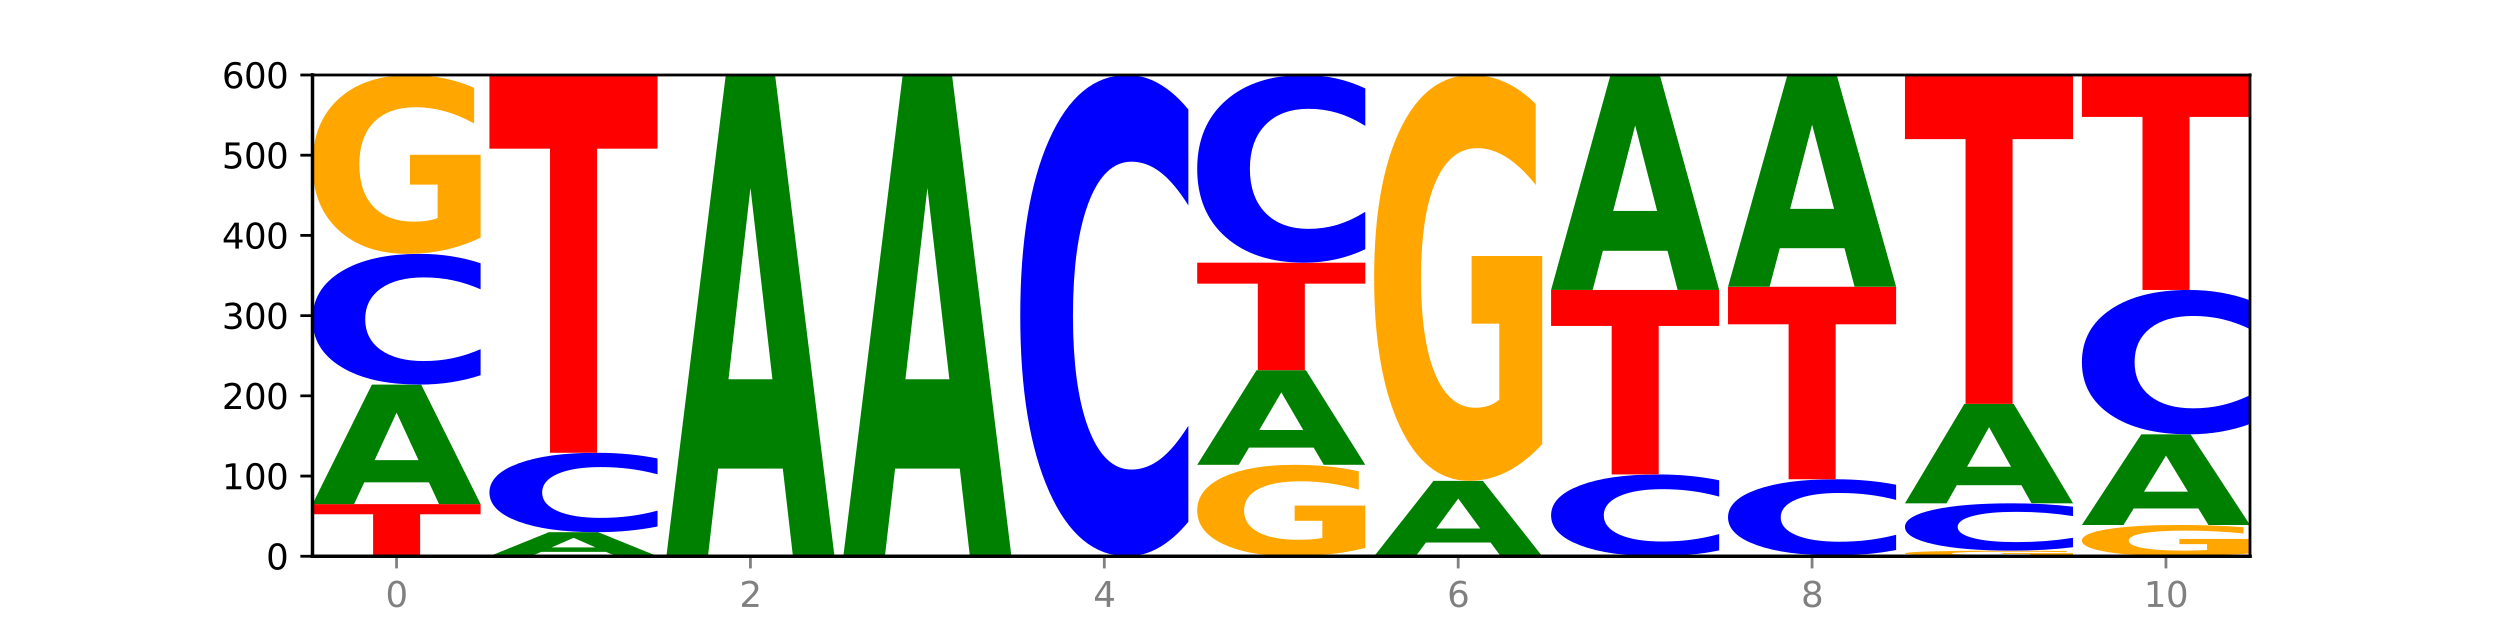 <?xml version="1.0" encoding="utf-8" standalone="no"?>
<!DOCTYPE svg PUBLIC "-//W3C//DTD SVG 1.1//EN"
  "http://www.w3.org/Graphics/SVG/1.1/DTD/svg11.dtd">
<svg xmlns:xlink="http://www.w3.org/1999/xlink" width="720pt" height="180pt" viewBox="0 0 720 180" xmlns="http://www.w3.org/2000/svg" version="1.1">
 <defs>
  <style type="text/css">*{stroke-linejoin: round; stroke-linecap: butt}</style>
 </defs>
 <g id="figure_1">
  <g id="patch_1">
   <path d="M 0 180 
L 720 180 
L 720 0 
L 0 0 
z
" style="fill: #ffffff"/>
  </g>
  <g id="axes_1">
   <g id="patch_2">
    <path d="M 90 160.2 
L 648 160.2 
L 648 21.6 
L 90 21.6 
z
" style="fill: #ffffff"/>
   </g>
   <g id="line2d_1">
    <path d="M 90 160.2 
L 648 160.2 
" clip-path="url(#p95f51b025a)" style="fill: none; stroke: #000000; stroke-width: 0.5; stroke-linecap: square"/>
   </g>
   <g id="patch_3">
    <path d="M 90 145.185 
L 138.411 145.185 
L 138.411 148.113 
L 120.994 148.113 
L 120.994 160.2 
L 107.45 160.2 
L 107.45 148.113 
L 90 148.113 
L 90 145.185 
z
" clip-path="url(#p95f51b025a)" style="fill: #ff0000"/>
   </g>
   <g id="patch_4">
    <path d="M 123.534 138.915 
L 104.916 138.915 
L 101.977 145.185 
L 90 145.185 
L 107.104 110.766 
L 121.307 110.766 
L 138.411 145.185 
L 126.444 145.185 
L 123.534 138.915 
z
M 107.886 132.527 
L 120.535 132.527 
L 114.22 118.836 
L 107.886 132.527 
z
" clip-path="url(#p95f51b025a)" style="fill: #008000"/>
   </g>
   <g id="patch_5">
    <path d="M 138.411 108.067 
Q 134.361 109.405 129.983 110.082 
Q 125.604 110.766 120.835 110.766 
Q 106.613 110.766 98.306 105.695 
Q 90 100.624 90 91.951 
Q 90 83.248 98.306 78.184 
Q 106.613 73.113 120.835 73.113 
Q 125.604 73.113 129.983 73.797 
Q 134.361 74.474 138.411 75.812 
L 138.411 83.318 
Q 134.325 81.544 130.361 80.72 
Q 126.397 79.895 122.018 79.895 
Q 114.163 79.895 109.662 83.108 
Q 105.173 86.312 105.173 91.951 
Q 105.173 97.567 109.662 100.779 
Q 114.163 103.984 122.018 103.984 
Q 126.397 103.984 130.361 103.159 
Q 134.325 102.327 138.411 100.554 
L 138.411 108.067 
z
" clip-path="url(#p95f51b025a)" style="fill: #0000ff"/>
   </g>
   <g id="patch_6">
    <path d="M 138.411 68.452 
Q 133.529 70.783 128.277 71.953 
Q 123.026 73.113 117.428 73.113 
Q 104.777 73.113 97.389 66.175 
Q 90 59.237 90 47.372 
Q 90 35.369 97.519 28.485 
Q 105.048 21.6 118.144 21.6 
Q 123.189 21.6 127.811 22.536 
Q 132.444 23.462 136.545 25.292 
L 136.545 35.561 
Q 132.313 33.209 128.126 32.049 
Q 123.938 30.879 119.728 30.879 
Q 111.938 30.879 107.717 35.157 
Q 103.497 39.424 103.497 47.372 
Q 103.497 55.247 107.566 59.546 
Q 111.634 63.834 119.12 63.834 
Q 121.16 63.834 122.907 63.589 
Q 124.654 63.334 126.042 62.802 
L 126.042 53.161 
L 118.068 53.161 
L 118.068 44.574 
L 138.411 44.574 
L 138.411 68.452 
z
" clip-path="url(#p95f51b025a)" style="fill: #ffa600"/>
   </g>
   <g id="patch_7">
    <path d="M 174.493 158.938 
L 155.875 158.938 
L 152.935 160.2 
L 140.959 160.2 
L 158.063 153.27 
L 172.266 153.27 
L 189.37 160.2 
L 177.403 160.2 
L 174.493 158.938 
z
M 158.845 157.651 
L 171.494 157.651 
L 165.179 154.895 
L 158.845 157.651 
z
" clip-path="url(#p95f51b025a)" style="fill: #008000"/>
   </g>
   <g id="patch_8">
    <path d="M 189.37 151.631 
Q 185.32 152.443 180.942 152.854 
Q 176.563 153.27 171.794 153.27 
Q 157.572 153.27 149.265 150.19 
Q 140.959 147.11 140.959 141.843 
Q 140.959 136.556 149.265 133.481 
Q 157.572 130.401 171.794 130.401 
Q 176.563 130.401 180.942 130.817 
Q 185.32 131.228 189.37 132.04 
L 189.37 136.599 
Q 185.284 135.522 181.32 135.021 
Q 177.356 134.52 172.977 134.52 
Q 165.122 134.52 160.621 136.471 
Q 156.132 138.418 156.132 141.843 
Q 156.132 145.253 160.621 147.204 
Q 165.122 149.151 172.977 149.151 
Q 177.356 149.151 181.32 148.65 
Q 185.284 148.144 189.37 147.067 
L 189.37 151.631 
z
" clip-path="url(#p95f51b025a)" style="fill: #0000ff"/>
   </g>
   <g id="patch_9">
    <path d="M 140.959 21.6 
L 189.37 21.6 
L 189.37 42.819 
L 171.953 42.819 
L 171.953 130.401 
L 158.409 130.401 
L 158.409 42.819 
L 140.959 42.819 
L 140.959 21.6 
z
" clip-path="url(#p95f51b025a)" style="fill: #ff0000"/>
   </g>
   <g id="patch_10">
    <path d="M 225.452 134.951 
L 206.834 134.951 
L 203.894 160.2 
L 191.918 160.2 
L 209.021 21.6 
L 223.225 21.6 
L 240.329 160.2 
L 228.362 160.2 
L 225.452 134.951 
z
M 209.803 109.228 
L 222.453 109.228 
L 216.138 54.096 
L 209.803 109.228 
z
" clip-path="url(#p95f51b025a)" style="fill: #008000"/>
   </g>
   <g id="patch_11">
    <path d="M 276.411 134.951 
L 257.793 134.951 
L 254.853 160.2 
L 242.877 160.2 
L 259.98 21.6 
L 274.184 21.6 
L 291.288 160.2 
L 279.321 160.2 
L 276.411 134.951 
z
M 260.762 109.228 
L 273.412 109.228 
L 267.097 54.096 
L 260.762 109.228 
z
" clip-path="url(#p95f51b025a)" style="fill: #008000"/>
   </g>
   <g id="patch_12">
    <path d="M 342.247 150.265 
Q 338.197 155.19 333.818 157.681 
Q 329.439 160.2 324.67 160.2 
Q 310.448 160.2 302.142 141.533 
Q 293.836 122.866 293.836 90.943 
Q 293.836 58.905 302.142 40.267 
Q 310.448 21.6 324.67 21.6 
Q 329.439 21.6 333.818 24.119 
Q 338.197 26.61 342.247 31.535 
L 342.247 59.163 
Q 338.16 52.635 334.196 49.601 
Q 330.232 46.566 325.853 46.566 
Q 317.998 46.566 313.498 58.39 
Q 309.009 70.186 309.009 90.943 
Q 309.009 111.614 313.498 123.439 
Q 317.998 135.234 325.853 135.234 
Q 330.232 135.234 334.196 132.199 
Q 338.16 129.136 342.247 122.608 
L 342.247 150.265 
z
" clip-path="url(#p95f51b025a)" style="fill: #0000ff"/>
   </g>
   <g id="patch_13">
    <path d="M 393.205 157.817 
Q 388.323 159.009 383.072 159.607 
Q 377.821 160.2 372.222 160.2 
Q 359.572 160.2 352.183 156.653 
Q 344.795 153.107 344.795 147.041 
Q 344.795 140.905 352.313 137.386 
Q 359.843 133.866 372.938 133.866 
Q 377.983 133.866 382.605 134.345 
Q 387.238 134.818 391.339 135.754 
L 391.339 141.003 
Q 387.108 139.801 382.92 139.208 
Q 378.732 138.609 374.522 138.609 
Q 366.732 138.609 362.512 140.796 
Q 358.291 142.978 358.291 147.041 
Q 358.291 151.067 362.36 153.264 
Q 366.429 155.457 373.915 155.457 
Q 375.955 155.457 377.701 155.331 
Q 379.448 155.201 380.837 154.929 
L 380.837 150 
L 372.862 150 
L 372.862 145.61 
L 393.205 145.61 
L 393.205 157.817 
z
" clip-path="url(#p95f51b025a)" style="fill: #ffa600"/>
   </g>
   <g id="patch_14">
    <path d="M 378.329 128.9 
L 359.711 128.9 
L 356.771 133.866 
L 344.795 133.866 
L 361.898 106.608 
L 376.102 106.608 
L 393.205 133.866 
L 381.239 133.866 
L 378.329 128.9 
z
M 362.68 123.841 
L 375.33 123.841 
L 369.015 112.999 
L 362.68 123.841 
z
" clip-path="url(#p95f51b025a)" style="fill: #008000"/>
   </g>
   <g id="patch_15">
    <path d="M 344.795 75.654 
L 393.205 75.654 
L 393.205 81.691 
L 375.789 81.691 
L 375.789 106.608 
L 362.245 106.608 
L 362.245 81.691 
L 344.795 81.691 
L 344.795 75.654 
z
" clip-path="url(#p95f51b025a)" style="fill: #ff0000"/>
   </g>
   <g id="patch_16">
    <path d="M 393.205 71.779 
Q 389.156 73.7 384.777 74.671 
Q 380.398 75.654 375.629 75.654 
Q 361.407 75.654 353.101 68.374 
Q 344.795 61.094 344.795 48.644 
Q 344.795 36.149 353.101 28.88 
Q 361.407 21.6 375.629 21.6 
Q 380.398 21.6 384.777 22.583 
Q 389.156 23.554 393.205 25.475 
L 393.205 36.25 
Q 389.119 33.704 385.155 32.52 
Q 381.191 31.337 376.812 31.337 
Q 368.957 31.337 364.457 35.948 
Q 359.968 40.548 359.968 48.644 
Q 359.968 56.706 364.457 61.317 
Q 368.957 65.917 376.812 65.917 
Q 381.191 65.917 385.155 64.734 
Q 389.119 63.539 393.205 60.993 
L 393.205 71.779 
z
" clip-path="url(#p95f51b025a)" style="fill: #0000ff"/>
   </g>
   <g id="patch_17">
    <path d="M 429.288 156.244 
L 410.67 156.244 
L 407.73 160.2 
L 395.753 160.2 
L 412.857 138.486 
L 427.061 138.486 
L 444.164 160.2 
L 432.198 160.2 
L 429.288 156.244 
z
M 413.639 152.214 
L 426.289 152.214 
L 419.974 143.577 
L 413.639 152.214 
z
" clip-path="url(#p95f51b025a)" style="fill: #008000"/>
   </g>
   <g id="patch_18">
    <path d="M 444.164 127.91 
Q 439.282 133.198 434.031 135.854 
Q 428.78 138.486 423.181 138.486 
Q 410.531 138.486 403.142 122.743 
Q 395.753 107.001 395.753 80.079 
Q 395.753 52.844 403.272 37.222 
Q 410.802 21.6 423.897 21.6 
Q 428.942 21.6 433.564 23.725 
Q 438.197 25.825 442.298 29.978 
L 442.298 53.278 
Q 438.067 47.942 433.879 45.31 
Q 429.691 42.654 425.481 42.654 
Q 417.691 42.654 413.471 52.361 
Q 409.25 62.043 409.25 80.079 
Q 409.25 97.947 413.319 107.701 
Q 417.388 117.432 424.874 117.432 
Q 426.914 117.432 428.66 116.876 
Q 430.407 116.297 431.796 115.089 
L 431.796 93.214 
L 423.821 93.214 
L 423.821 73.729 
L 444.164 73.729 
L 444.164 127.91 
z
" clip-path="url(#p95f51b025a)" style="fill: #ffa600"/>
   </g>
   <g id="patch_19">
    <path d="M 495.123 158.511 
Q 491.074 159.348 486.695 159.772 
Q 482.316 160.2 477.547 160.2 
Q 463.325 160.2 455.019 157.027 
Q 446.712 153.853 446.712 148.426 
Q 446.712 142.98 455.019 139.811 
Q 463.325 136.638 477.547 136.638 
Q 482.316 136.638 486.695 137.066 
Q 491.074 137.49 495.123 138.327 
L 495.123 143.024 
Q 491.037 141.914 487.073 141.398 
Q 483.109 140.882 478.73 140.882 
Q 470.875 140.882 466.374 142.892 
Q 461.886 144.898 461.886 148.426 
Q 461.886 151.94 466.374 153.951 
Q 470.875 155.956 478.73 155.956 
Q 483.109 155.956 487.073 155.44 
Q 491.037 154.919 495.123 153.809 
L 495.123 158.511 
z
" clip-path="url(#p95f51b025a)" style="fill: #0000ff"/>
   </g>
   <g id="patch_20">
    <path d="M 446.712 83.508 
L 495.123 83.508 
L 495.123 93.87 
L 477.707 93.87 
L 477.707 136.638 
L 464.163 136.638 
L 464.163 93.87 
L 446.712 93.87 
L 446.712 83.508 
z
" clip-path="url(#p95f51b025a)" style="fill: #ff0000"/>
   </g>
   <g id="patch_21">
    <path d="M 480.247 72.23 
L 461.629 72.23 
L 458.689 83.508 
L 446.712 83.508 
L 463.816 21.6 
L 478.02 21.6 
L 495.123 83.508 
L 483.157 83.508 
L 480.247 72.23 
z
M 464.598 60.74 
L 477.248 60.74 
L 470.933 36.115 
L 464.598 60.74 
z
" clip-path="url(#p95f51b025a)" style="fill: #008000"/>
   </g>
   <g id="patch_22">
    <path d="M 546.082 160.179 
Q 541.2 160.19 535.949 160.195 
Q 530.697 160.2 525.099 160.2 
Q 512.448 160.2 505.06 160.169 
Q 497.671 160.138 497.671 160.085 
Q 497.671 160.031 505.19 160 
Q 512.72 159.969 525.815 159.969 
Q 530.86 159.969 535.482 159.973 
Q 540.115 159.977 544.216 159.986 
L 544.216 160.032 
Q 539.985 160.021 535.797 160.016 
Q 531.609 160.011 527.399 160.011 
Q 519.609 160.011 515.389 160.03 
Q 511.168 160.049 511.168 160.085 
Q 511.168 160.12 515.237 160.139 
Q 519.305 160.158 526.792 160.158 
Q 528.831 160.158 530.578 160.157 
Q 532.325 160.156 533.714 160.154 
L 533.714 160.111 
L 525.739 160.111 
L 525.739 160.072 
L 546.082 160.072 
L 546.082 160.179 
z
" clip-path="url(#p95f51b025a)" style="fill: #ffa600"/>
   </g>
   <g id="patch_23">
    <path d="M 546.082 158.396 
Q 542.033 159.176 537.654 159.57 
Q 533.275 159.969 528.506 159.969 
Q 514.284 159.969 505.978 157.013 
Q 497.671 154.058 497.671 149.003 
Q 497.671 143.931 505.978 140.98 
Q 514.284 138.024 528.506 138.024 
Q 533.275 138.024 537.654 138.423 
Q 542.033 138.817 546.082 139.597 
L 546.082 143.971 
Q 541.996 142.938 538.032 142.457 
Q 534.068 141.977 529.689 141.977 
Q 521.834 141.977 517.333 143.849 
Q 512.845 145.717 512.845 149.003 
Q 512.845 152.276 517.333 154.148 
Q 521.834 156.016 529.689 156.016 
Q 534.068 156.016 538.032 155.536 
Q 541.996 155.051 546.082 154.017 
L 546.082 158.396 
z
" clip-path="url(#p95f51b025a)" style="fill: #0000ff"/>
   </g>
   <g id="patch_24">
    <path d="M 497.671 82.584 
L 546.082 82.584 
L 546.082 93.396 
L 528.666 93.396 
L 528.666 138.024 
L 515.122 138.024 
L 515.122 93.396 
L 497.671 93.396 
L 497.671 82.584 
z
" clip-path="url(#p95f51b025a)" style="fill: #ff0000"/>
   </g>
   <g id="patch_25">
    <path d="M 531.206 71.475 
L 512.587 71.475 
L 509.648 82.584 
L 497.671 82.584 
L 514.775 21.6 
L 528.979 21.6 
L 546.082 82.584 
L 534.116 82.584 
L 531.206 71.475 
z
M 515.557 60.156 
L 528.206 60.156 
L 521.892 35.898 
L 515.557 60.156 
z
" clip-path="url(#p95f51b025a)" style="fill: #008000"/>
   </g>
   <g id="patch_26">
    <path d="M 597.041 160.054 
Q 592.159 160.127 586.908 160.164 
Q 581.656 160.2 576.058 160.2 
Q 563.407 160.2 556.019 159.982 
Q 548.63 159.764 548.63 159.392 
Q 548.63 159.015 556.149 158.799 
Q 563.679 158.583 576.774 158.583 
Q 581.819 158.583 586.441 158.612 
Q 591.074 158.641 595.175 158.699 
L 595.175 159.021 
Q 590.944 158.947 586.756 158.911 
Q 582.568 158.874 578.358 158.874 
Q 570.568 158.874 566.348 159.009 
Q 562.127 159.142 562.127 159.392 
Q 562.127 159.639 566.196 159.774 
Q 570.264 159.909 577.75 159.909 
Q 579.79 159.909 581.537 159.901 
Q 583.284 159.893 584.673 159.876 
L 584.673 159.574 
L 576.698 159.574 
L 576.698 159.304 
L 597.041 159.304 
L 597.041 160.054 
z
" clip-path="url(#p95f51b025a)" style="fill: #ffa600"/>
   </g>
   <g id="patch_27">
    <path d="M 597.041 157.606 
Q 592.992 158.09 588.613 158.335 
Q 584.234 158.583 579.465 158.583 
Q 565.243 158.583 556.936 156.747 
Q 548.63 154.912 548.63 151.773 
Q 548.63 148.622 556.936 146.79 
Q 565.243 144.954 579.465 144.954 
Q 584.234 144.954 588.613 145.202 
Q 592.992 145.447 597.041 145.931 
L 597.041 148.648 
Q 592.955 148.006 588.991 147.707 
Q 585.027 147.409 580.648 147.409 
Q 572.793 147.409 568.292 148.572 
Q 563.804 149.732 563.804 151.773 
Q 563.804 153.805 568.292 154.968 
Q 572.793 156.128 580.648 156.128 
Q 585.027 156.128 588.991 155.83 
Q 592.955 155.528 597.041 154.886 
L 597.041 157.606 
z
" clip-path="url(#p95f51b025a)" style="fill: #0000ff"/>
   </g>
   <g id="patch_28">
    <path d="M 582.164 139.736 
L 563.546 139.736 
L 560.607 144.954 
L 548.63 144.954 
L 565.734 116.31 
L 579.937 116.31 
L 597.041 144.954 
L 585.074 144.954 
L 582.164 139.736 
z
M 566.516 134.42 
L 579.165 134.42 
L 572.85 123.026 
L 566.516 134.42 
z
" clip-path="url(#p95f51b025a)" style="fill: #008000"/>
   </g>
   <g id="patch_29">
    <path d="M 548.63 21.6 
L 597.041 21.6 
L 597.041 40.071 
L 579.624 40.071 
L 579.624 116.31 
L 566.081 116.31 
L 566.081 40.071 
L 548.63 40.071 
L 548.63 21.6 
z
" clip-path="url(#p95f51b025a)" style="fill: #ff0000"/>
   </g>
   <g id="patch_30">
    <path d="M 648 159.385 
Q 643.118 159.792 637.866 159.997 
Q 632.615 160.2 627.017 160.2 
Q 614.366 160.2 606.978 158.987 
Q 599.589 157.773 599.589 155.698 
Q 599.589 153.599 607.108 152.395 
Q 614.637 151.191 627.733 151.191 
Q 632.778 151.191 637.4 151.355 
Q 642.033 151.517 646.134 151.837 
L 646.134 153.633 
Q 641.903 153.221 637.715 153.018 
Q 633.527 152.814 629.317 152.814 
Q 621.527 152.814 617.306 153.562 
Q 613.086 154.308 613.086 155.698 
Q 613.086 157.075 617.155 157.827 
Q 621.223 158.577 628.709 158.577 
Q 630.749 158.577 632.496 158.534 
Q 634.243 158.49 635.631 158.397 
L 635.631 156.711 
L 627.657 156.711 
L 627.657 155.209 
L 648 155.209 
L 648 159.385 
z
" clip-path="url(#p95f51b025a)" style="fill: #ffa600"/>
   </g>
   <g id="patch_31">
    <path d="M 633.123 146.436 
L 614.505 146.436 
L 611.566 151.191 
L 599.589 151.191 
L 616.693 125.088 
L 630.896 125.088 
L 648 151.191 
L 636.033 151.191 
L 633.123 146.436 
z
M 617.475 141.591 
L 630.124 141.591 
L 623.809 131.208 
L 617.475 141.591 
z
" clip-path="url(#p95f51b025a)" style="fill: #008000"/>
   </g>
   <g id="patch_32">
    <path d="M 648 122.108 
Q 643.951 123.585 639.572 124.332 
Q 635.193 125.088 630.424 125.088 
Q 616.202 125.088 607.895 119.488 
Q 599.589 113.888 599.589 104.311 
Q 599.589 94.7 607.895 89.108 
Q 616.202 83.508 630.424 83.508 
Q 635.193 83.508 639.572 84.264 
Q 643.951 85.011 648 86.488 
L 648 94.777 
Q 643.914 92.819 639.95 91.908 
Q 635.986 90.998 631.607 90.998 
Q 623.752 90.998 619.251 94.545 
Q 614.762 98.084 614.762 104.311 
Q 614.762 110.512 619.251 114.06 
Q 623.752 117.598 631.607 117.598 
Q 635.986 117.598 639.95 116.688 
Q 643.914 115.769 648 113.81 
L 648 122.108 
z
" clip-path="url(#p95f51b025a)" style="fill: #0000ff"/>
   </g>
   <g id="patch_33">
    <path d="M 599.589 21.6 
L 648 21.6 
L 648 33.674 
L 630.583 33.674 
L 630.583 83.508 
L 617.04 83.508 
L 617.04 33.674 
L 599.589 33.674 
L 599.589 21.6 
z
" clip-path="url(#p95f51b025a)" style="fill: #ff0000"/>
   </g>
   <g id="matplotlib.axis_1">
    <g id="xtick_1">
     <g id="line2d_2">
      <defs>
       <path id="m2e46a43b24" d="M 0 0 
L 0 3.5 
" style="stroke: #808080; stroke-width: 0.8"/>
      </defs>
      <g>
       <use xlink:href="#m2e46a43b24" x="114.205" y="160.2" style="fill: #808080; stroke: #808080; stroke-width: 0.8"/>
      </g>
     </g>
     <g id="text_1">
      <!-- 0 -->
      <g style="fill: #808080" transform="translate(111.024 174.798) scale(0.1 -0.1)">
       <defs>
        <path id="DejaVuSans-30" d="M 2034 4250 
Q 1547 4250 1301 3770 
Q 1056 3291 1056 2328 
Q 1056 1369 1301 889 
Q 1547 409 2034 409 
Q 2525 409 2770 889 
Q 3016 1369 3016 2328 
Q 3016 3291 2770 3770 
Q 2525 4250 2034 4250 
z
M 2034 4750 
Q 2819 4750 3233 4129 
Q 3647 3509 3647 2328 
Q 3647 1150 3233 529 
Q 2819 -91 2034 -91 
Q 1250 -91 836 529 
Q 422 1150 422 2328 
Q 422 3509 836 4129 
Q 1250 4750 2034 4750 
z
" transform="scale(0.016)"/>
       </defs>
       <use xlink:href="#DejaVuSans-30"/>
      </g>
     </g>
    </g>
    <g id="xtick_2">
     <g id="line2d_3">
      <g>
       <use xlink:href="#m2e46a43b24" x="216.123" y="160.2" style="fill: #808080; stroke: #808080; stroke-width: 0.8"/>
      </g>
     </g>
     <g id="text_2">
      <!-- 2 -->
      <g style="fill: #808080" transform="translate(212.942 174.798) scale(0.1 -0.1)">
       <defs>
        <path id="DejaVuSans-32" d="M 1228 531 
L 3431 531 
L 3431 0 
L 469 0 
L 469 531 
Q 828 903 1448 1529 
Q 2069 2156 2228 2338 
Q 2531 2678 2651 2914 
Q 2772 3150 2772 3378 
Q 2772 3750 2511 3984 
Q 2250 4219 1831 4219 
Q 1534 4219 1204 4116 
Q 875 4013 500 3803 
L 500 4441 
Q 881 4594 1212 4672 
Q 1544 4750 1819 4750 
Q 2544 4750 2975 4387 
Q 3406 4025 3406 3419 
Q 3406 3131 3298 2873 
Q 3191 2616 2906 2266 
Q 2828 2175 2409 1742 
Q 1991 1309 1228 531 
z
" transform="scale(0.016)"/>
       </defs>
       <use xlink:href="#DejaVuSans-32"/>
      </g>
     </g>
    </g>
    <g id="xtick_3">
     <g id="line2d_4">
      <g>
       <use xlink:href="#m2e46a43b24" x="318.041" y="160.2" style="fill: #808080; stroke: #808080; stroke-width: 0.8"/>
      </g>
     </g>
     <g id="text_3">
      <!-- 4 -->
      <g style="fill: #808080" transform="translate(314.86 174.798) scale(0.1 -0.1)">
       <defs>
        <path id="DejaVuSans-34" d="M 2419 4116 
L 825 1625 
L 2419 1625 
L 2419 4116 
z
M 2253 4666 
L 3047 4666 
L 3047 1625 
L 3713 1625 
L 3713 1100 
L 3047 1100 
L 3047 0 
L 2419 0 
L 2419 1100 
L 313 1100 
L 313 1709 
L 2253 4666 
z
" transform="scale(0.016)"/>
       </defs>
       <use xlink:href="#DejaVuSans-34"/>
      </g>
     </g>
    </g>
    <g id="xtick_4">
     <g id="line2d_5">
      <g>
       <use xlink:href="#m2e46a43b24" x="419.959" y="160.2" style="fill: #808080; stroke: #808080; stroke-width: 0.8"/>
      </g>
     </g>
     <g id="text_4">
      <!-- 6 -->
      <g style="fill: #808080" transform="translate(416.778 174.798) scale(0.1 -0.1)">
       <defs>
        <path id="DejaVuSans-36" d="M 2113 2584 
Q 1688 2584 1439 2293 
Q 1191 2003 1191 1497 
Q 1191 994 1439 701 
Q 1688 409 2113 409 
Q 2538 409 2786 701 
Q 3034 994 3034 1497 
Q 3034 2003 2786 2293 
Q 2538 2584 2113 2584 
z
M 3366 4563 
L 3366 3988 
Q 3128 4100 2886 4159 
Q 2644 4219 2406 4219 
Q 1781 4219 1451 3797 
Q 1122 3375 1075 2522 
Q 1259 2794 1537 2939 
Q 1816 3084 2150 3084 
Q 2853 3084 3261 2657 
Q 3669 2231 3669 1497 
Q 3669 778 3244 343 
Q 2819 -91 2113 -91 
Q 1303 -91 875 529 
Q 447 1150 447 2328 
Q 447 3434 972 4092 
Q 1497 4750 2381 4750 
Q 2619 4750 2861 4703 
Q 3103 4656 3366 4563 
z
" transform="scale(0.016)"/>
       </defs>
       <use xlink:href="#DejaVuSans-36"/>
      </g>
     </g>
    </g>
    <g id="xtick_5">
     <g id="line2d_6">
      <g>
       <use xlink:href="#m2e46a43b24" x="521.877" y="160.2" style="fill: #808080; stroke: #808080; stroke-width: 0.8"/>
      </g>
     </g>
     <g id="text_5">
      <!-- 8 -->
      <g style="fill: #808080" transform="translate(518.695 174.798) scale(0.1 -0.1)">
       <defs>
        <path id="DejaVuSans-38" d="M 2034 2216 
Q 1584 2216 1326 1975 
Q 1069 1734 1069 1313 
Q 1069 891 1326 650 
Q 1584 409 2034 409 
Q 2484 409 2743 651 
Q 3003 894 3003 1313 
Q 3003 1734 2745 1975 
Q 2488 2216 2034 2216 
z
M 1403 2484 
Q 997 2584 770 2862 
Q 544 3141 544 3541 
Q 544 4100 942 4425 
Q 1341 4750 2034 4750 
Q 2731 4750 3128 4425 
Q 3525 4100 3525 3541 
Q 3525 3141 3298 2862 
Q 3072 2584 2669 2484 
Q 3125 2378 3379 2068 
Q 3634 1759 3634 1313 
Q 3634 634 3220 271 
Q 2806 -91 2034 -91 
Q 1263 -91 848 271 
Q 434 634 434 1313 
Q 434 1759 690 2068 
Q 947 2378 1403 2484 
z
M 1172 3481 
Q 1172 3119 1398 2916 
Q 1625 2713 2034 2713 
Q 2441 2713 2670 2916 
Q 2900 3119 2900 3481 
Q 2900 3844 2670 4047 
Q 2441 4250 2034 4250 
Q 1625 4250 1398 4047 
Q 1172 3844 1172 3481 
z
" transform="scale(0.016)"/>
       </defs>
       <use xlink:href="#DejaVuSans-38"/>
      </g>
     </g>
    </g>
    <g id="xtick_6">
     <g id="line2d_7">
      <g>
       <use xlink:href="#m2e46a43b24" x="623.795" y="160.2" style="fill: #808080; stroke: #808080; stroke-width: 0.8"/>
      </g>
     </g>
     <g id="text_6">
      <!-- 10 -->
      <g style="fill: #808080" transform="translate(617.432 174.798) scale(0.1 -0.1)">
       <defs>
        <path id="DejaVuSans-31" d="M 794 531 
L 1825 531 
L 1825 4091 
L 703 3866 
L 703 4441 
L 1819 4666 
L 2450 4666 
L 2450 531 
L 3481 531 
L 3481 0 
L 794 0 
L 794 531 
z
" transform="scale(0.016)"/>
       </defs>
       <use xlink:href="#DejaVuSans-31"/>
       <use xlink:href="#DejaVuSans-30" x="63.623"/>
      </g>
     </g>
    </g>
   </g>
   <g id="matplotlib.axis_2">
    <g id="ytick_1">
     <g id="line2d_8">
      <defs>
       <path id="m4e94cb28df" d="M 0 0 
L -3.5 0 
" style="stroke: #000000; stroke-width: 0.8"/>
      </defs>
      <g>
       <use xlink:href="#m4e94cb28df" x="90" y="160.2" style="stroke: #000000; stroke-width: 0.8"/>
      </g>
     </g>
     <g id="text_7">
      <!-- 0 -->
      <g transform="translate(76.638 163.999) scale(0.1 -0.1)">
       <use xlink:href="#DejaVuSans-30"/>
      </g>
     </g>
    </g>
    <g id="ytick_2">
     <g id="line2d_9">
      <g>
       <use xlink:href="#m4e94cb28df" x="90" y="137.1" style="stroke: #000000; stroke-width: 0.8"/>
      </g>
     </g>
     <g id="text_8">
      <!-- 100 -->
      <g transform="translate(63.913 140.899) scale(0.1 -0.1)">
       <use xlink:href="#DejaVuSans-31"/>
       <use xlink:href="#DejaVuSans-30" x="63.623"/>
       <use xlink:href="#DejaVuSans-30" x="127.246"/>
      </g>
     </g>
    </g>
    <g id="ytick_3">
     <g id="line2d_10">
      <g>
       <use xlink:href="#m4e94cb28df" x="90" y="114" style="stroke: #000000; stroke-width: 0.8"/>
      </g>
     </g>
     <g id="text_9">
      <!-- 200 -->
      <g transform="translate(63.913 117.799) scale(0.1 -0.1)">
       <use xlink:href="#DejaVuSans-32"/>
       <use xlink:href="#DejaVuSans-30" x="63.623"/>
       <use xlink:href="#DejaVuSans-30" x="127.246"/>
      </g>
     </g>
    </g>
    <g id="ytick_4">
     <g id="line2d_11">
      <g>
       <use xlink:href="#m4e94cb28df" x="90" y="90.9" style="stroke: #000000; stroke-width: 0.8"/>
      </g>
     </g>
     <g id="text_10">
      <!-- 300 -->
      <g transform="translate(63.913 94.699) scale(0.1 -0.1)">
       <defs>
        <path id="DejaVuSans-33" d="M 2597 2516 
Q 3050 2419 3304 2112 
Q 3559 1806 3559 1356 
Q 3559 666 3084 287 
Q 2609 -91 1734 -91 
Q 1441 -91 1130 -33 
Q 819 25 488 141 
L 488 750 
Q 750 597 1062 519 
Q 1375 441 1716 441 
Q 2309 441 2620 675 
Q 2931 909 2931 1356 
Q 2931 1769 2642 2001 
Q 2353 2234 1838 2234 
L 1294 2234 
L 1294 2753 
L 1863 2753 
Q 2328 2753 2575 2939 
Q 2822 3125 2822 3475 
Q 2822 3834 2567 4026 
Q 2313 4219 1838 4219 
Q 1578 4219 1281 4162 
Q 984 4106 628 3988 
L 628 4550 
Q 988 4650 1302 4700 
Q 1616 4750 1894 4750 
Q 2613 4750 3031 4423 
Q 3450 4097 3450 3541 
Q 3450 3153 3228 2886 
Q 3006 2619 2597 2516 
z
" transform="scale(0.016)"/>
       </defs>
       <use xlink:href="#DejaVuSans-33"/>
       <use xlink:href="#DejaVuSans-30" x="63.623"/>
       <use xlink:href="#DejaVuSans-30" x="127.246"/>
      </g>
     </g>
    </g>
    <g id="ytick_5">
     <g id="line2d_12">
      <g>
       <use xlink:href="#m4e94cb28df" x="90" y="67.8" style="stroke: #000000; stroke-width: 0.8"/>
      </g>
     </g>
     <g id="text_11">
      <!-- 400 -->
      <g transform="translate(63.913 71.599) scale(0.1 -0.1)">
       <use xlink:href="#DejaVuSans-34"/>
       <use xlink:href="#DejaVuSans-30" x="63.623"/>
       <use xlink:href="#DejaVuSans-30" x="127.246"/>
      </g>
     </g>
    </g>
    <g id="ytick_6">
     <g id="line2d_13">
      <g>
       <use xlink:href="#m4e94cb28df" x="90" y="44.7" style="stroke: #000000; stroke-width: 0.8"/>
      </g>
     </g>
     <g id="text_12">
      <!-- 500 -->
      <g transform="translate(63.913 48.499) scale(0.1 -0.1)">
       <defs>
        <path id="DejaVuSans-35" d="M 691 4666 
L 3169 4666 
L 3169 4134 
L 1269 4134 
L 1269 2991 
Q 1406 3038 1543 3061 
Q 1681 3084 1819 3084 
Q 2600 3084 3056 2656 
Q 3513 2228 3513 1497 
Q 3513 744 3044 326 
Q 2575 -91 1722 -91 
Q 1428 -91 1123 -41 
Q 819 9 494 109 
L 494 744 
Q 775 591 1075 516 
Q 1375 441 1709 441 
Q 2250 441 2565 725 
Q 2881 1009 2881 1497 
Q 2881 1984 2565 2268 
Q 2250 2553 1709 2553 
Q 1456 2553 1204 2497 
Q 953 2441 691 2322 
L 691 4666 
z
" transform="scale(0.016)"/>
       </defs>
       <use xlink:href="#DejaVuSans-35"/>
       <use xlink:href="#DejaVuSans-30" x="63.623"/>
       <use xlink:href="#DejaVuSans-30" x="127.246"/>
      </g>
     </g>
    </g>
    <g id="ytick_7">
     <g id="line2d_14">
      <g>
       <use xlink:href="#m4e94cb28df" x="90" y="21.6" style="stroke: #000000; stroke-width: 0.8"/>
      </g>
     </g>
     <g id="text_13">
      <!-- 600 -->
      <g transform="translate(63.913 25.399) scale(0.1 -0.1)">
       <use xlink:href="#DejaVuSans-36"/>
       <use xlink:href="#DejaVuSans-30" x="63.623"/>
       <use xlink:href="#DejaVuSans-30" x="127.246"/>
      </g>
     </g>
    </g>
   </g>
   <g id="patch_34">
    <path d="M 90 160.2 
L 90 21.6 
" style="fill: none; stroke: #000000; stroke-linejoin: miter; stroke-linecap: square"/>
   </g>
   <g id="patch_35">
    <path d="M 648 160.2 
L 648 21.6 
" style="fill: none; stroke: #000000; stroke-width: 0.8; stroke-linejoin: miter; stroke-linecap: square"/>
   </g>
   <g id="patch_36">
    <path d="M 90 160.2 
L 648 160.2 
" style="fill: none; stroke: #000000; stroke-linejoin: miter; stroke-linecap: square"/>
   </g>
   <g id="patch_37">
    <path d="M 90 21.6 
L 648 21.6 
" style="fill: none; stroke: #000000; stroke-width: 0.8; stroke-linejoin: miter; stroke-linecap: square"/>
   </g>
  </g>
 </g>
 <defs>
  <clipPath id="p95f51b025a">
   <rect x="90" y="21.6" width="558" height="138.6"/>
  </clipPath>
 </defs>
</svg>

